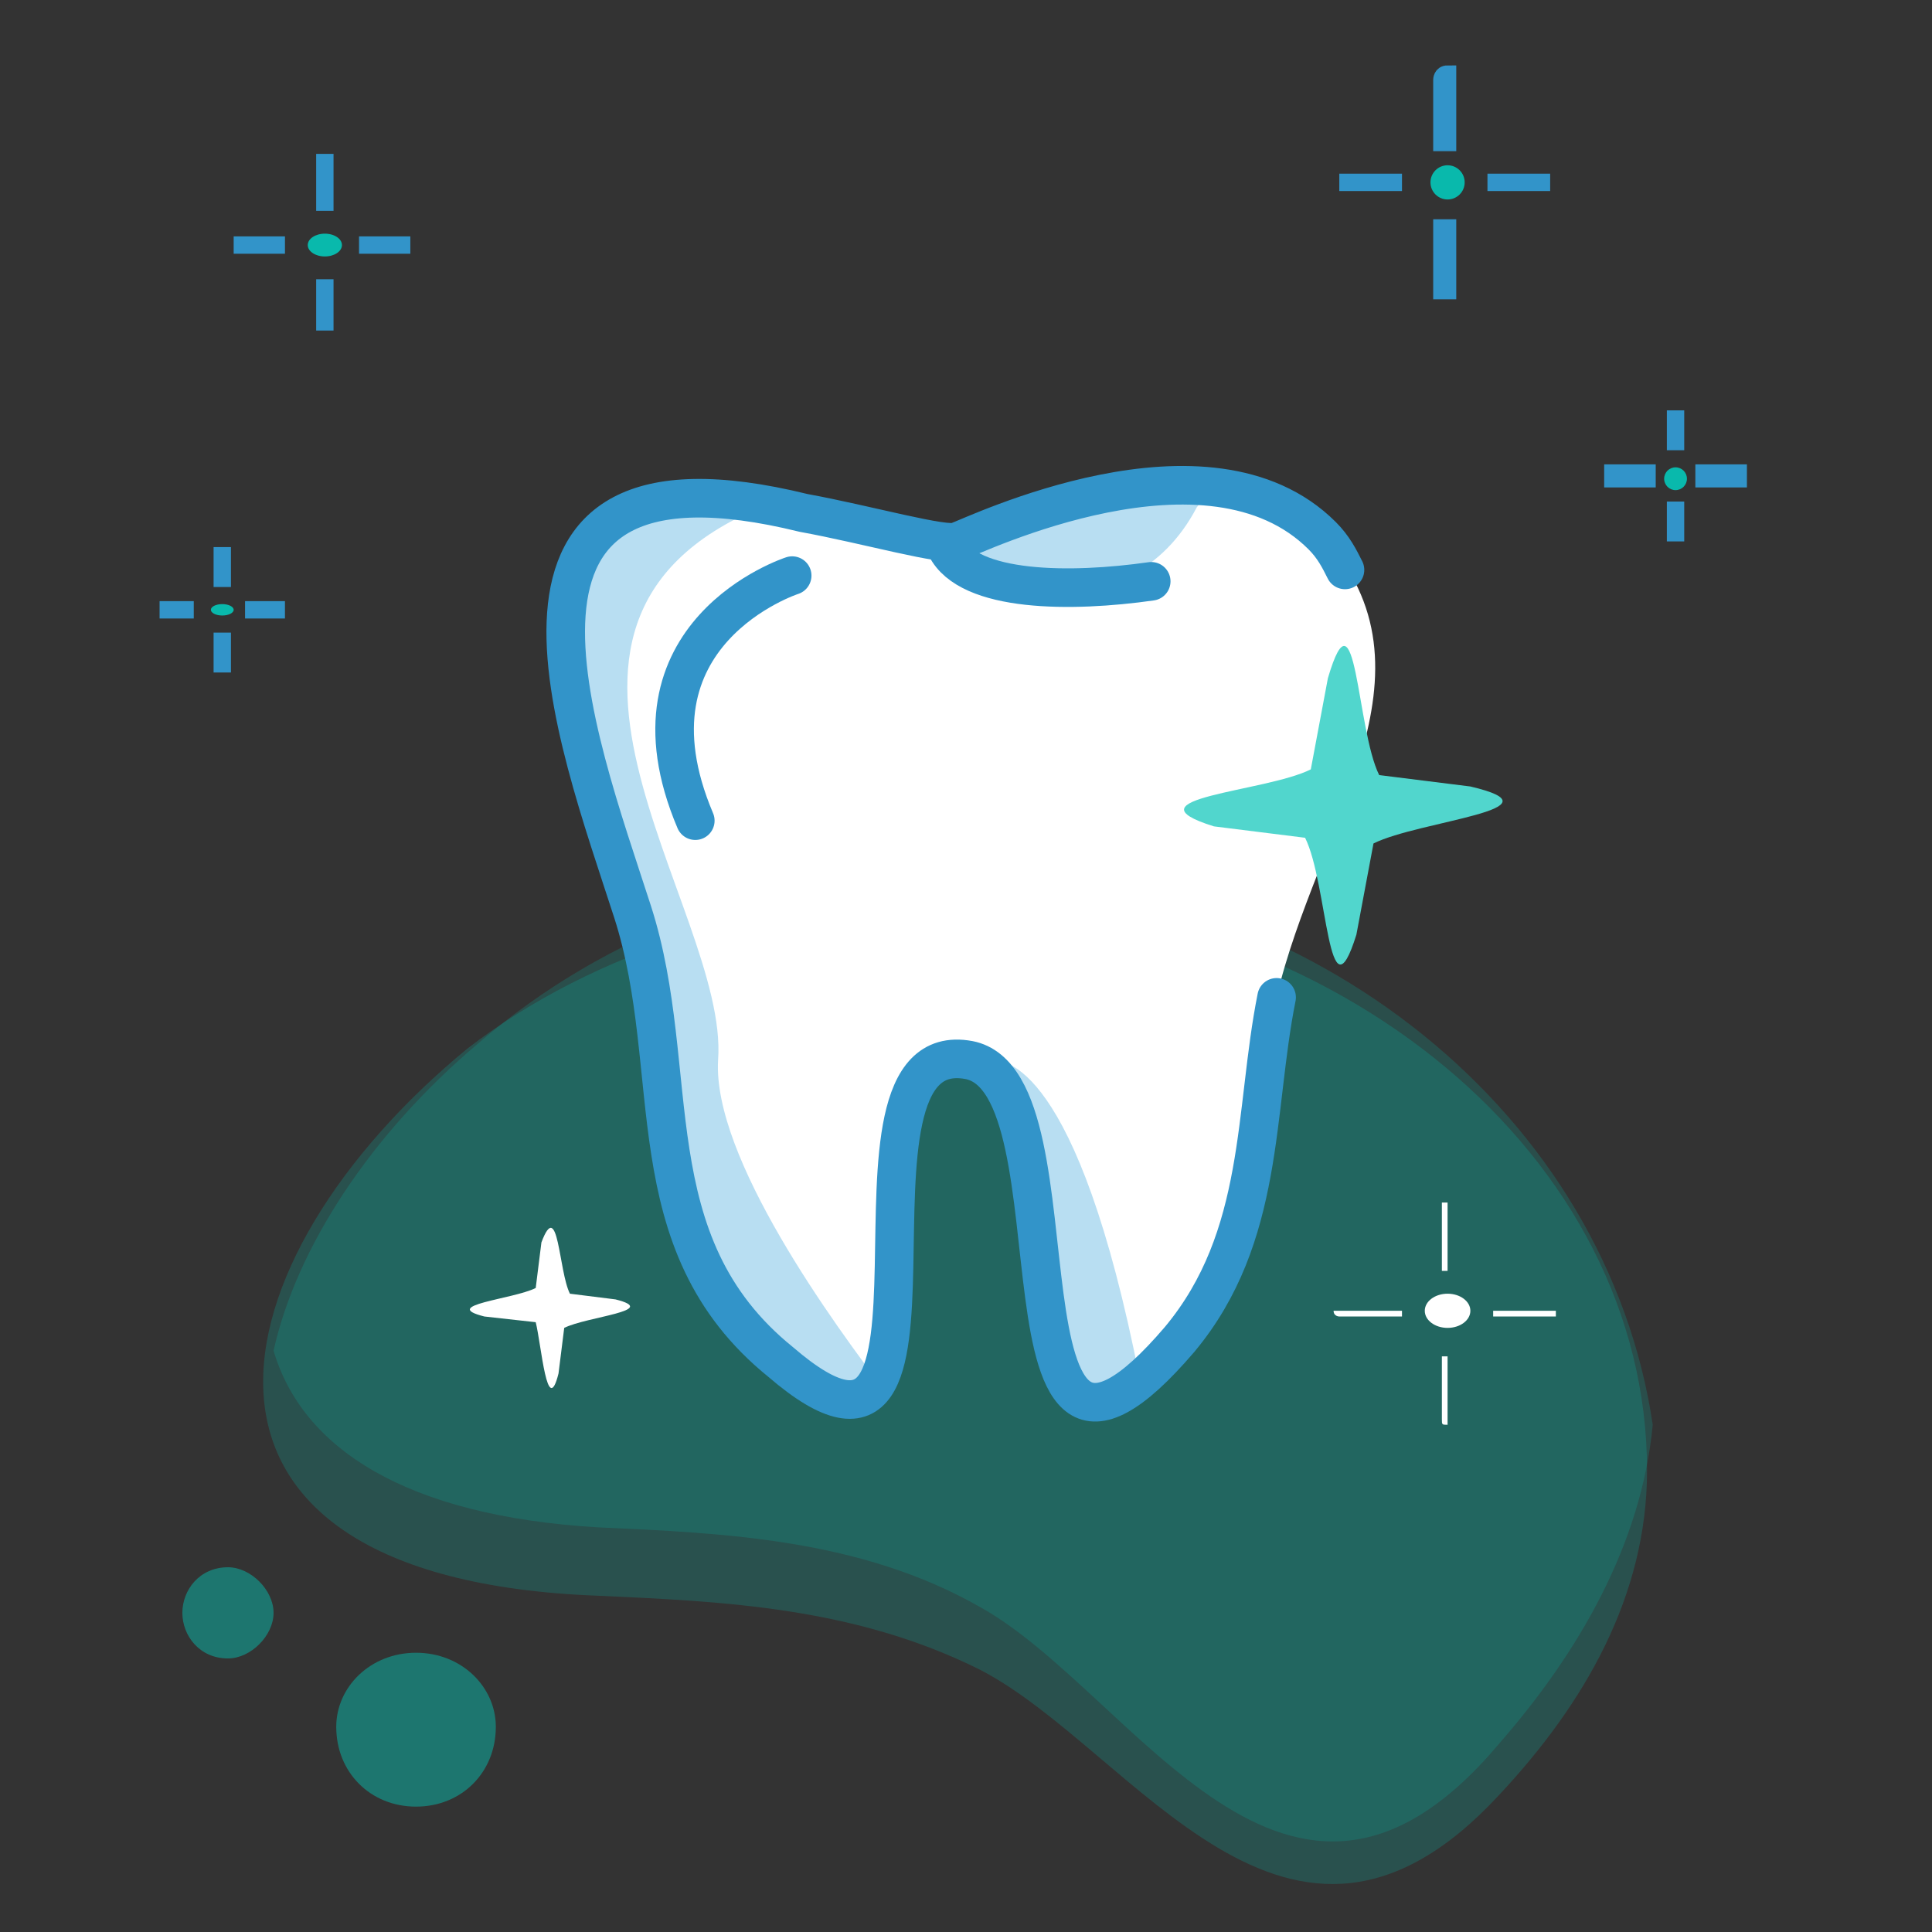 <?xml version="1.0" encoding="UTF-8"?>
<!DOCTYPE svg PUBLIC "-//W3C//DTD SVG 1.1//EN" "http://www.w3.org/Graphics/SVG/1.1/DTD/svg11.dtd">
<!-- Creator: CorelDRAW X8 -->
<svg xmlns="http://www.w3.org/2000/svg" xml:space="preserve" width="0.333in" height="0.333in" version="1.1" style="shape-rendering:geometricPrecision; text-rendering:geometricPrecision; image-rendering:optimizeQuality; fill-rule:evenodd; clip-rule:evenodd"
viewBox="0 0 339 339"
 xmlns:xlink="http://www.w3.org/1999/xlink">
 <rect x="0" y="0" width="339" height="339" fill="#333333" stroke="none"/>
 <defs>
  <style type="text/css">
   <![CDATA[
    .str1 {stroke:#3294C9;stroke-width:3.047}
    .str0 {stroke:#3294C9;stroke-width:6.769;stroke-linecap:round;stroke-linejoin:round}
    .fil0 {fill:none}
    .fil9 {fill:#09B9AC}
    .fil8 {fill:#3294C9}
    .fil7 {fill:#51D6CD}
    .fil5 {fill:#B8DEF2}
    .fil4 {fill:white}
    .fil6 {fill:white}
    .fil2 {fill:#09B9AC;fill-opacity:0.2}
    .fil1 {fill:#09B9AC;fill-opacity:0.231}
    .fil3 {fill:#09B9AC;fill-opacity:0.502}
   ]]>
  </style>
 </defs>
 <g id="Layer_x0020_1">
  <g id="_2435823618016">
   <rect class="fil0" width="339" height="339"/>
   <path class="fil1" d="M168 157c67,1 121,46 121,101 0,22 -11,41 -26,57 -37,40 -64,-8 -91,-22 -22,-11 -45,-12 -67,-13 -81,-3 -68,-59 -23,-96 22,-17 53,-27 86,-27z"/>
   <path class="fil2" d="M169 153c62,1 113,43 121,97 -2,21 -13,40 -27,56 -37,44 -64,-9 -91,-24 -21,-12 -45,-13 -67,-14 -34,-2 -52,-14 -57,-31 4,-18 17,-38 36,-54 22,-19 52,-31 85,-30z"/>
   <path class="fil3" d="M40 275c4,0 8,4 8,8 0,4 -4,8 -8,8 -5,0 -8,-4 -8,-8 0,-4 3,-8 8,-8z"/>
   <path class="fil3" d="M73 290c8,0 14,6 14,13 0,8 -6,14 -14,14 -8,0 -14,-6 -14,-14 0,-7 6,-13 14,-13z"/>
   <path class="fil4" d="M137 239c-26,-21 -17,-51 -26,-79 -10,-31 -31,-85 30,-70 11,2 25,6 27,5 3,-1 44,-21 64,-1 22,24 -1,51 -8,81 -4,20 -2,42 -17,60 -35,41 -16,-45 -37,-49 -27,-5 3,84 -33,53z"/>
   <path class="fil5" d="M165 96c6,-3 30,-11 47,-11 -1,3 -2,4 -2,4 -12,23 -41,15 -45,7z"/>
   <path class="fil5" d="M200 242c-22,20 -14,-41 -26,-56 2,0 15,0 26,56z"/>
   <path class="fil5" d="M140 239c-27,-21 -18,-51 -28,-79 -11,-30 -31,-80 24,-72 -53,20 -8,71 -10,98 -1,17 20,46 30,59 -4,1 -8,0 -16,-6z"/>
   <path class="fil0 str0" d="M224 175c-4,20 -2,42 -17,60 -35,41 -16,-45 -37,-49 -27,-5 3,84 -33,53 -26,-21 -17,-51 -26,-79 -10,-31 -31,-85 30,-70 11,2 25,6 27,5 3,-1 44,-21 64,-1 2,2 3,4 4,6"/>
   <path class="fil0 str0" d="M139 101c0,0 -31,10 -17,43"/>
   <path class="fil0 str0" d="M166 96c4,8 22,8 36,6"/>
   <path class="fil6" d="M94 226l1 -8c3,-8 3,5 5,9l8 1c8,2 -5,3 -9,5l-1 8c-2,8 -3,-5 -4,-9l-9 -1c-8,-2 5,-3 9,-5z"/>
   <path class="fil7" d="M230 135l3 -16c5,-17 5,9 9,17l16 2c17,4 -9,6 -17,10l-3 16c-5,16 -5,-9 -9,-17l-16 -2c-16,-5 9,-6 17,-10z"/>
   <path class="fil8 str1" d="M41 43l0 0c0,0 0,0 0,0l9 0 0 0 0 0 -9 0c0,0 0,0 0,0zm16 -6l0 -10c0,0 0,0 0,0l0 0c0,0 0,0 0,0l0 10 0 0 0 0zm6 6l9 0c0,0 0,0 0,0l0 0c0,0 0,0 0,0l-9 0 0 0 0 0zm-6 6l0 9c0,0 0,0 0,0l0 0c0,0 0,0 0,0l0 -9 0 0 0 0z"/>
   <ellipse class="fil9" cx="57" cy="43" rx="3" ry="2"/>
   <path class="fil6" d="M234 230l0 0c0,0 1,0 1,0l11 0 0 0 0 1 -11 0c0,0 -1,0 -1,-1zm19 -7l0 -12c0,0 0,0 1,0l0 0c0,0 0,0 0,0l0 12 0 0 -1 0zm9 7l11 0c0,0 0,0 0,0l0 0c0,1 0,1 0,1l-11 0 0 -1 0 0zm-8 8l0 11c0,1 0,1 0,1l0 0c-1,0 -1,0 -1,-1l0 -11 1 0 0 0z"/>
   <ellipse class="fil6" cx="254" cy="230" rx="4" ry="3"/>
   <path class="fil8 str1" d="M28 107l0 0c0,0 0,0 0,0l6 0 0 0 0 0 -6 0c0,0 0,0 0,0zm11 -4l0 -7c0,0 0,0 0,0l0 0c0,0 0,0 0,0l0 7 0 0 0 0zm4 4l6 0c1,0 1,0 1,0l0 0c0,0 0,0 -1,0l-6 0 0 0 0 0zm-4 4l0 7c0,0 0,0 0,0l0 0c0,0 0,0 0,0l0 -7 0 0 0 0z"/>
   <ellipse class="fil9" cx="39" cy="107" rx="2" ry="1"/>
   <path class="fil8 str1" d="M235 32l0 0c0,0 0,0 0,0l11 0 0 0 0 0 -11 0c0,0 0,0 0,0zm18 -7l0 -11c0,0 0,-1 1,-1l0 0c0,0 0,1 0,1l0 11 0 0 -1 0zm8 7l11 0c0,0 0,0 0,0l0 0c0,0 0,0 0,0l-11 0 0 0 0 0zm-7 8l0 11c0,0 0,0 0,0l0 0c-1,0 -1,0 -1,0l0 -11 1 0 0 0z"/>
   <circle class="fil9" cx="254" cy="32" r="3"/>
   <path class="fil8 str1" d="M283 84l0 0c0,-1 0,-1 0,-1l6 0 0 1 0 0 -6 0c0,0 0,0 0,0zm11 -5l0 -7c0,0 0,0 0,0l0 0c0,0 0,0 0,0l0 7 0 0 0 0zm5 4l6 0c0,0 0,0 0,1l0 0c0,0 0,0 0,0l-6 0 0 0 0 -1zm-5 5l0 7c0,0 0,0 0,0l0 0c0,0 0,0 0,0l0 -7 0 0 0 0z"/>
   <circle class="fil9" cx="294" cy="84" r="2"/>
  </g>
 </g>
</svg>
